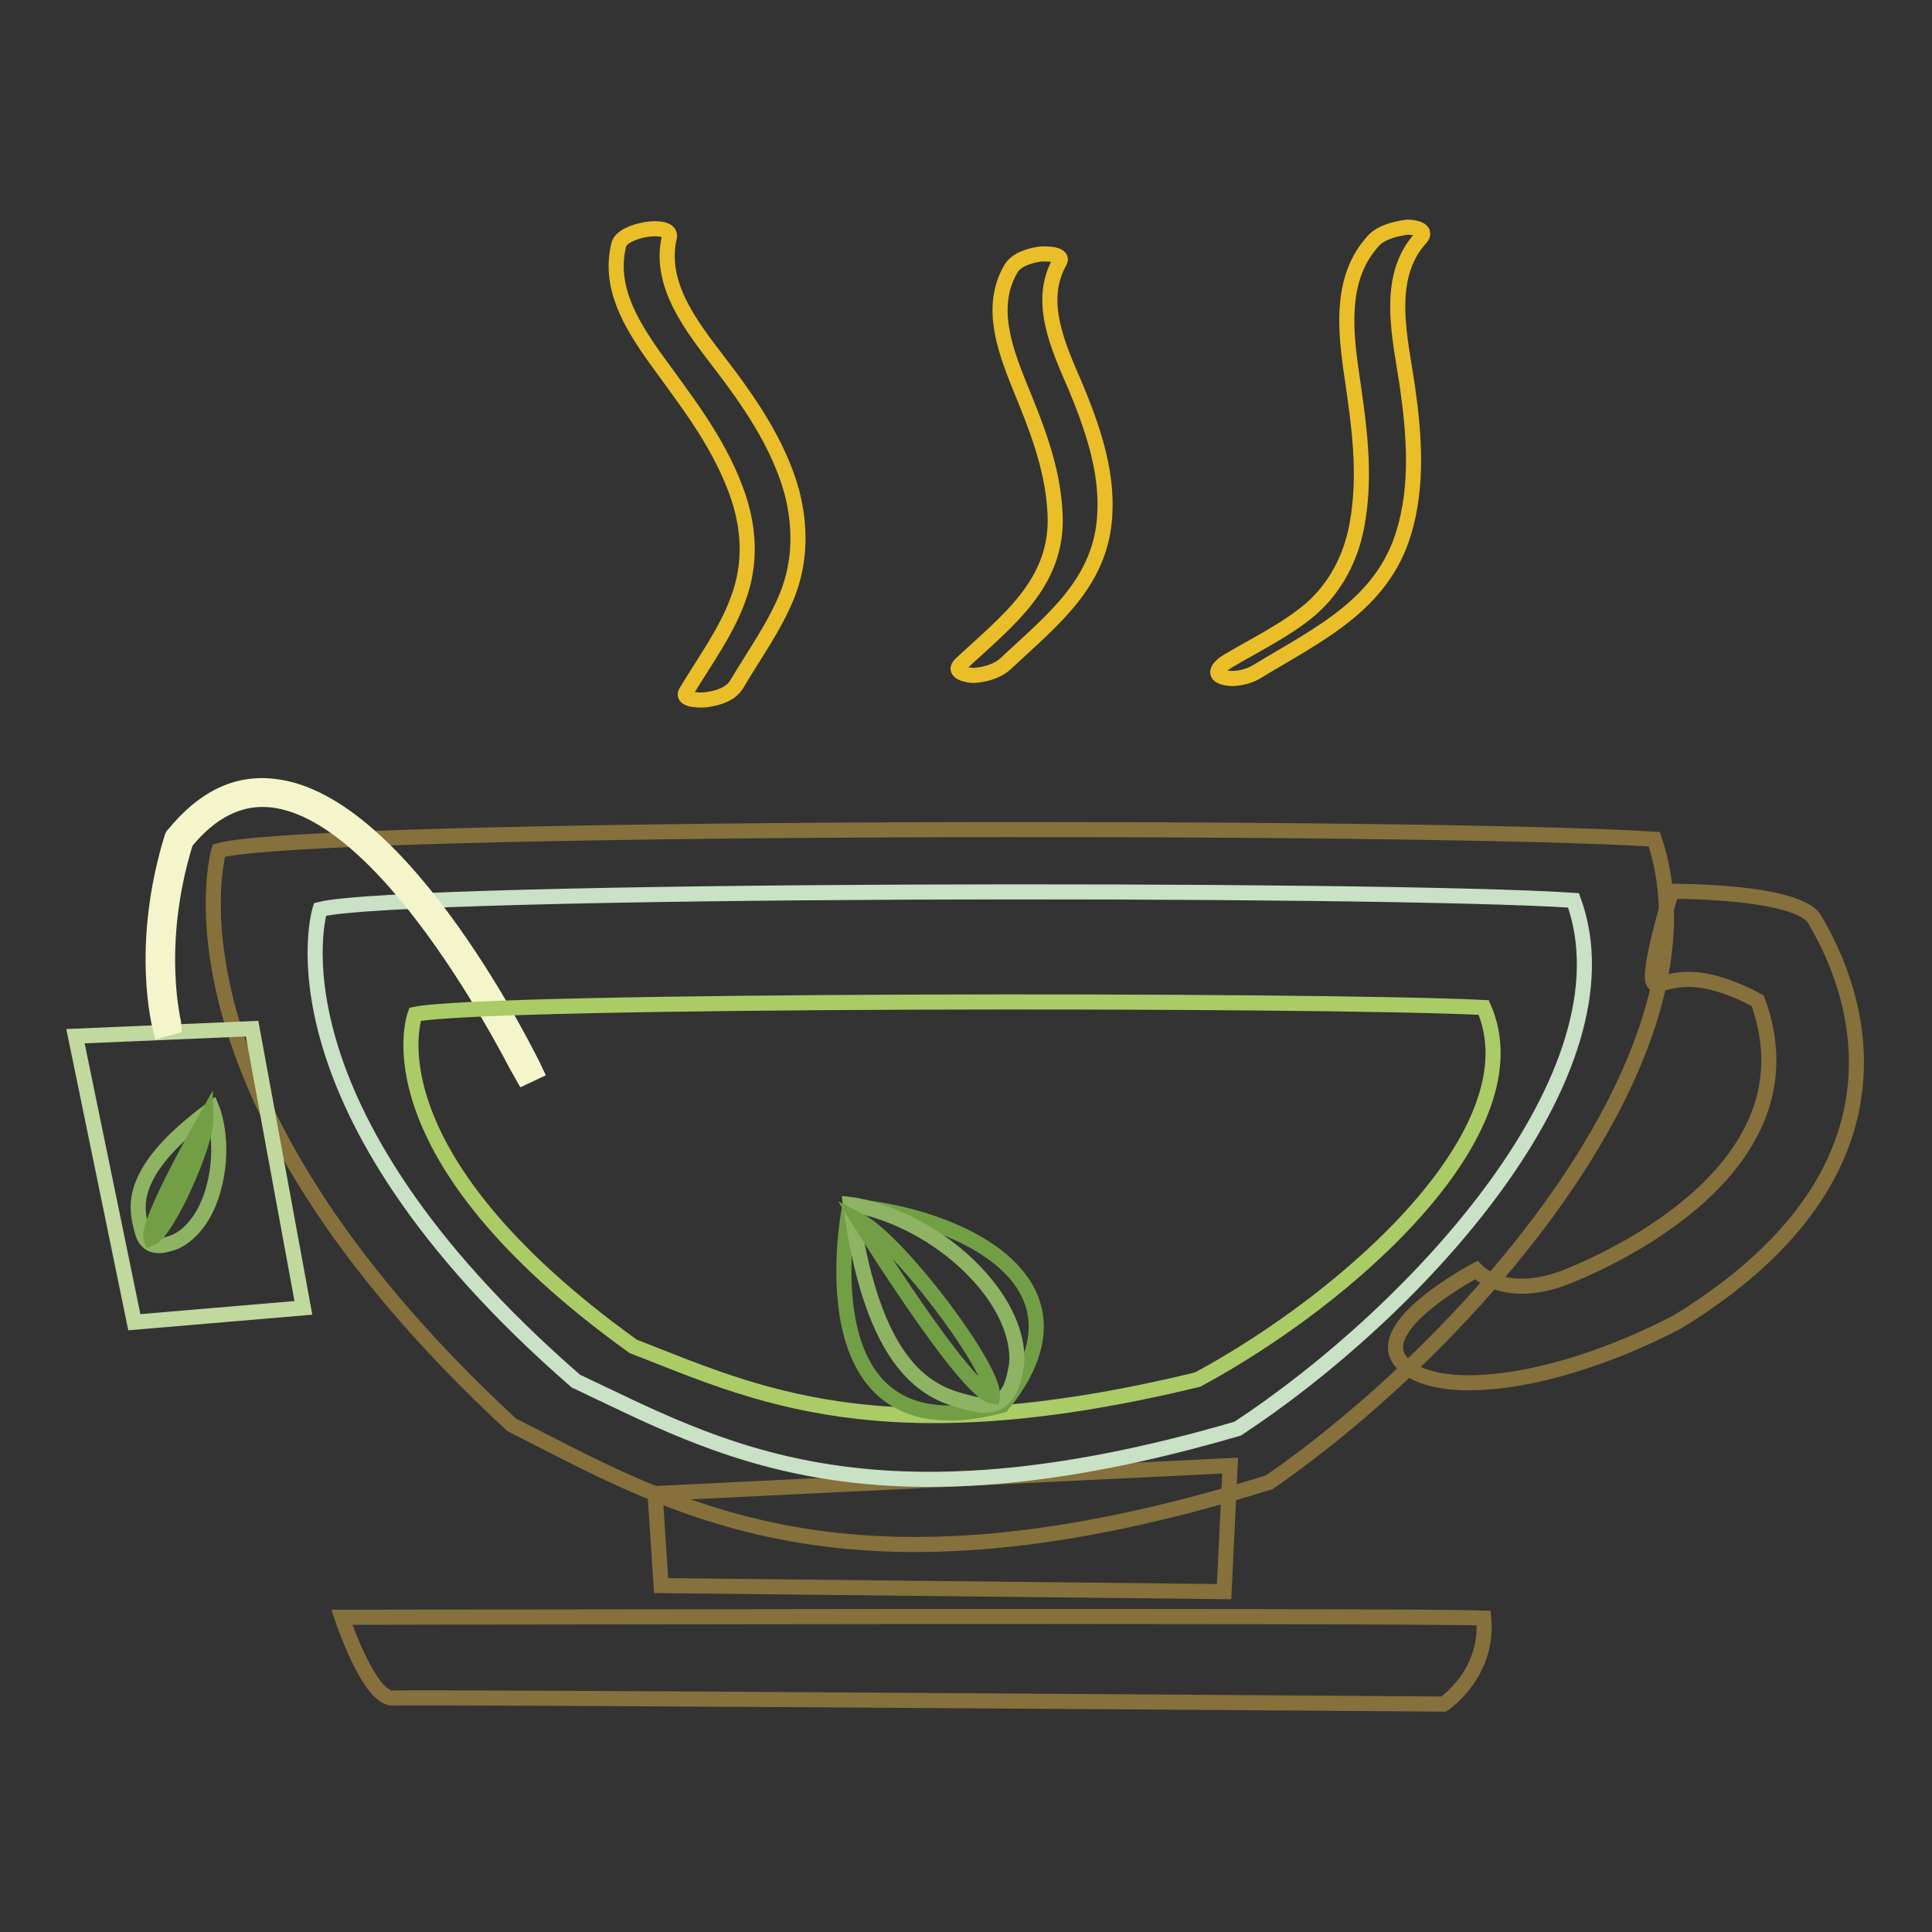 <?xml version="1.0" encoding="utf-8"?>
<!-- Svg Vector Icons : http://www.onlinewebfonts.com/icon -->
<!DOCTYPE svg PUBLIC "-//W3C//DTD SVG 1.1//EN" "http://www.w3.org/Graphics/SVG/1.1/DTD/svg11.dtd">
<svg version="1.1" xmlns="http://www.w3.org/2000/svg" xmlns:xlink="http://www.w3.org/1999/xlink" x="0px" y="0px" viewBox="0 0 256 256" enable-background="new 0 0 256 256" xml:space="preserve">
<rect x="0" y="0" width="256" height="256" fill="#333333" stroke="none"/>
<g> <path stroke-width="2" fill-opacity="0" stroke="#86703b"  d="M29,112.7c0,0-9.4,31.5,38.8,76.1c21.4,10.8,44.1,25.2,100.4,7.6c27.1-18.8,60.4-57.3,51-85.2 C190,109.3,41.7,109.3,29,112.7z"/> <path stroke-width="2" fill-opacity="0" stroke="#86703b"  d="M221.5,118.1c0,0,16.9-0.1,19,3.8c2.2,3.9,18.5,30.8-18.3,53.3c-16.8,8.7-32.3,10.1-36.5,5.3 c-4.2-4.8,9.9-12.2,9.9-12.2s3.8,4.2,12.2,0.8c8.4-3.4,32.8-15.6,25.1-36.5c-9.5-5.1-12.5-1.6-13.7-2.3 C218,129.5,221.5,118.1,221.5,118.1L221.5,118.1z M86.8,197.9l0.8,12.2l74.6,0.8l0.8-16.7L86.8,197.9z M45.3,214.3 c0,0,3.6,10.9,6.8,10.7c3.3-0.2,139.2,0.8,139.2,0.8s6-4,5.3-11.4C186.1,214,45.3,214.3,45.3,214.3z"/> <path stroke-width="2" fill-opacity="0" stroke="#c1d99e"  d="M10,137.3l23.4-1l6.8,37l-22.4,1.9L10,137.3z"/> <path stroke-width="2" fill-opacity="0" stroke="#eabe29"  d="M82,32.4c-1.4,5.6,1.6,10.5,4.7,14.9c4.1,5.7,8.3,10.9,10.8,17.6c1.8,4.8,2.1,9.7,0.3,14.5 c-1.6,4.4-4.5,8.3-6.9,12.3c-0.7,1.2,2.4,1.1,2.8,1c1.4-0.2,3.1-0.7,3.9-2c2.3-3.9,5-7.6,6.7-11.8c1.8-4.5,1.8-9.2,0.6-13.8 c-1.8-6.4-5.7-12-9.7-17.2c-3.5-4.6-8-10.2-6.5-16.5C89.1,29.4,82.5,30.4,82,32.4z M133.9,35.7c-2.8,4.9-0.8,10.4,1.1,15.2 c2.3,5.6,4.5,11,4.8,17.1c0.5,9.3-6.4,14.3-12.5,20c-1.2,1.1,1,1.5,1.7,1.5c1.6-0.1,3.3-0.6,4.4-1.7c6.2-5.8,12.6-10.7,13-19.8 c0.3-5.8-1.7-11.5-3.9-16.8c-2.2-5.1-5.1-11.2-2.1-16.5c0.7-1.2-2.4-1.1-2.8-1C136.4,33.9,134.6,34.4,133.9,35.7z M181.9,32 c-4.2,4.7-3.7,11.1-2.9,16.9c1,6.9,2.1,13.7,0.8,20.7c-0.8,4.3-2.8,8.2-6.1,11.1c-3.3,2.8-7.3,4.7-11,6.9c-0.7,0.4-2.2,1.6-0.7,2.1 c1.4,0.5,3.5,0,4.7-0.8c7.9-4.8,16.4-8.7,19.3-18.3c1.9-6.2,1.4-13,0.5-19.3c-0.9-6.3-3.1-14.4,1.7-19.7c1.1-1.2-0.9-1.5-1.7-1.5 C184.9,30.3,182.9,30.8,181.9,32L181.9,32z"/> <path stroke-width="2" fill-opacity="0" stroke="#c9e1c4"  d="M42.4,120.5c0,0-8.2,25.9,33.9,62.5c18.7,8.8,38.5,20.7,87.7,6.3c23.6-15.5,52.8-47.1,44.5-70 C182.9,117.6,53.5,117.7,42.4,120.5z"/> <path stroke-width="2" fill-opacity="0" stroke="#f5f5cb"  d="M69.3,142.8c-0.2-0.3-17.1-34.9-33.2-36.8c-4.2-0.5-8.1,1.4-11.5,5.6c-4.3,13.9-1.5,24.3-1.5,24.4l-1.8,0.5 c-0.1-0.4-3-11,1.5-25.6l0.1-0.2l0.1-0.1c3.9-4.8,8.3-7,13.3-6.4c17.2,1.9,34,36.3,34.7,37.8L69.3,142.8z"/> <path stroke-width="2" fill-opacity="0" stroke="#aacb66"  d="M55,134.4c0,0-7,18.2,28.9,44c16,6.2,32.8,14.6,74.8,4.4c20.2-10.9,45-33.1,37.9-49.3 C174.8,132.4,64.4,132.4,55,134.4z"/> <path stroke-width="2" fill-opacity="0" stroke="#729f45"  d="M112.6,159.8c0,0-6.9,33.7,20.2,26.4C146.3,169.6,126.5,160.9,112.6,159.8z"/> <path stroke-width="2" fill-opacity="0" stroke="#8db363"  d="M112.7,159.6c0,0,7.4,0.8,14.7,7.2c7.3,6.5,7.7,12.5,7.2,14.6c-0.4,2.1-1.2,5.7-5.7,4.6 C124.4,184.9,115.9,183.3,112.7,159.6L112.7,159.6z"/> <path stroke-width="2" fill-opacity="0" stroke="#729f45"  d="M113.8,161.7c0,0,14.1,22.7,17.7,23.3C132,181.6,119.1,164.4,113.8,161.7z"/> <path stroke-width="2" fill-opacity="0" stroke="#8db363"  d="M28.1,146.9c0,0,1.7,4.1,0.4,9.8c-1.3,5.7-4.4,7.6-5.7,8c-1.2,0.4-3.4,1-4-1.7 C18.1,160.3,16.5,155.4,28.1,146.9L28.1,146.9z"/> <path stroke-width="2" fill-opacity="0" stroke="#729f45"  d="M27.3,148.1c0,0-8,14-7.3,16C22,163.4,27.4,151.7,27.3,148.1z"/></g>
</svg>